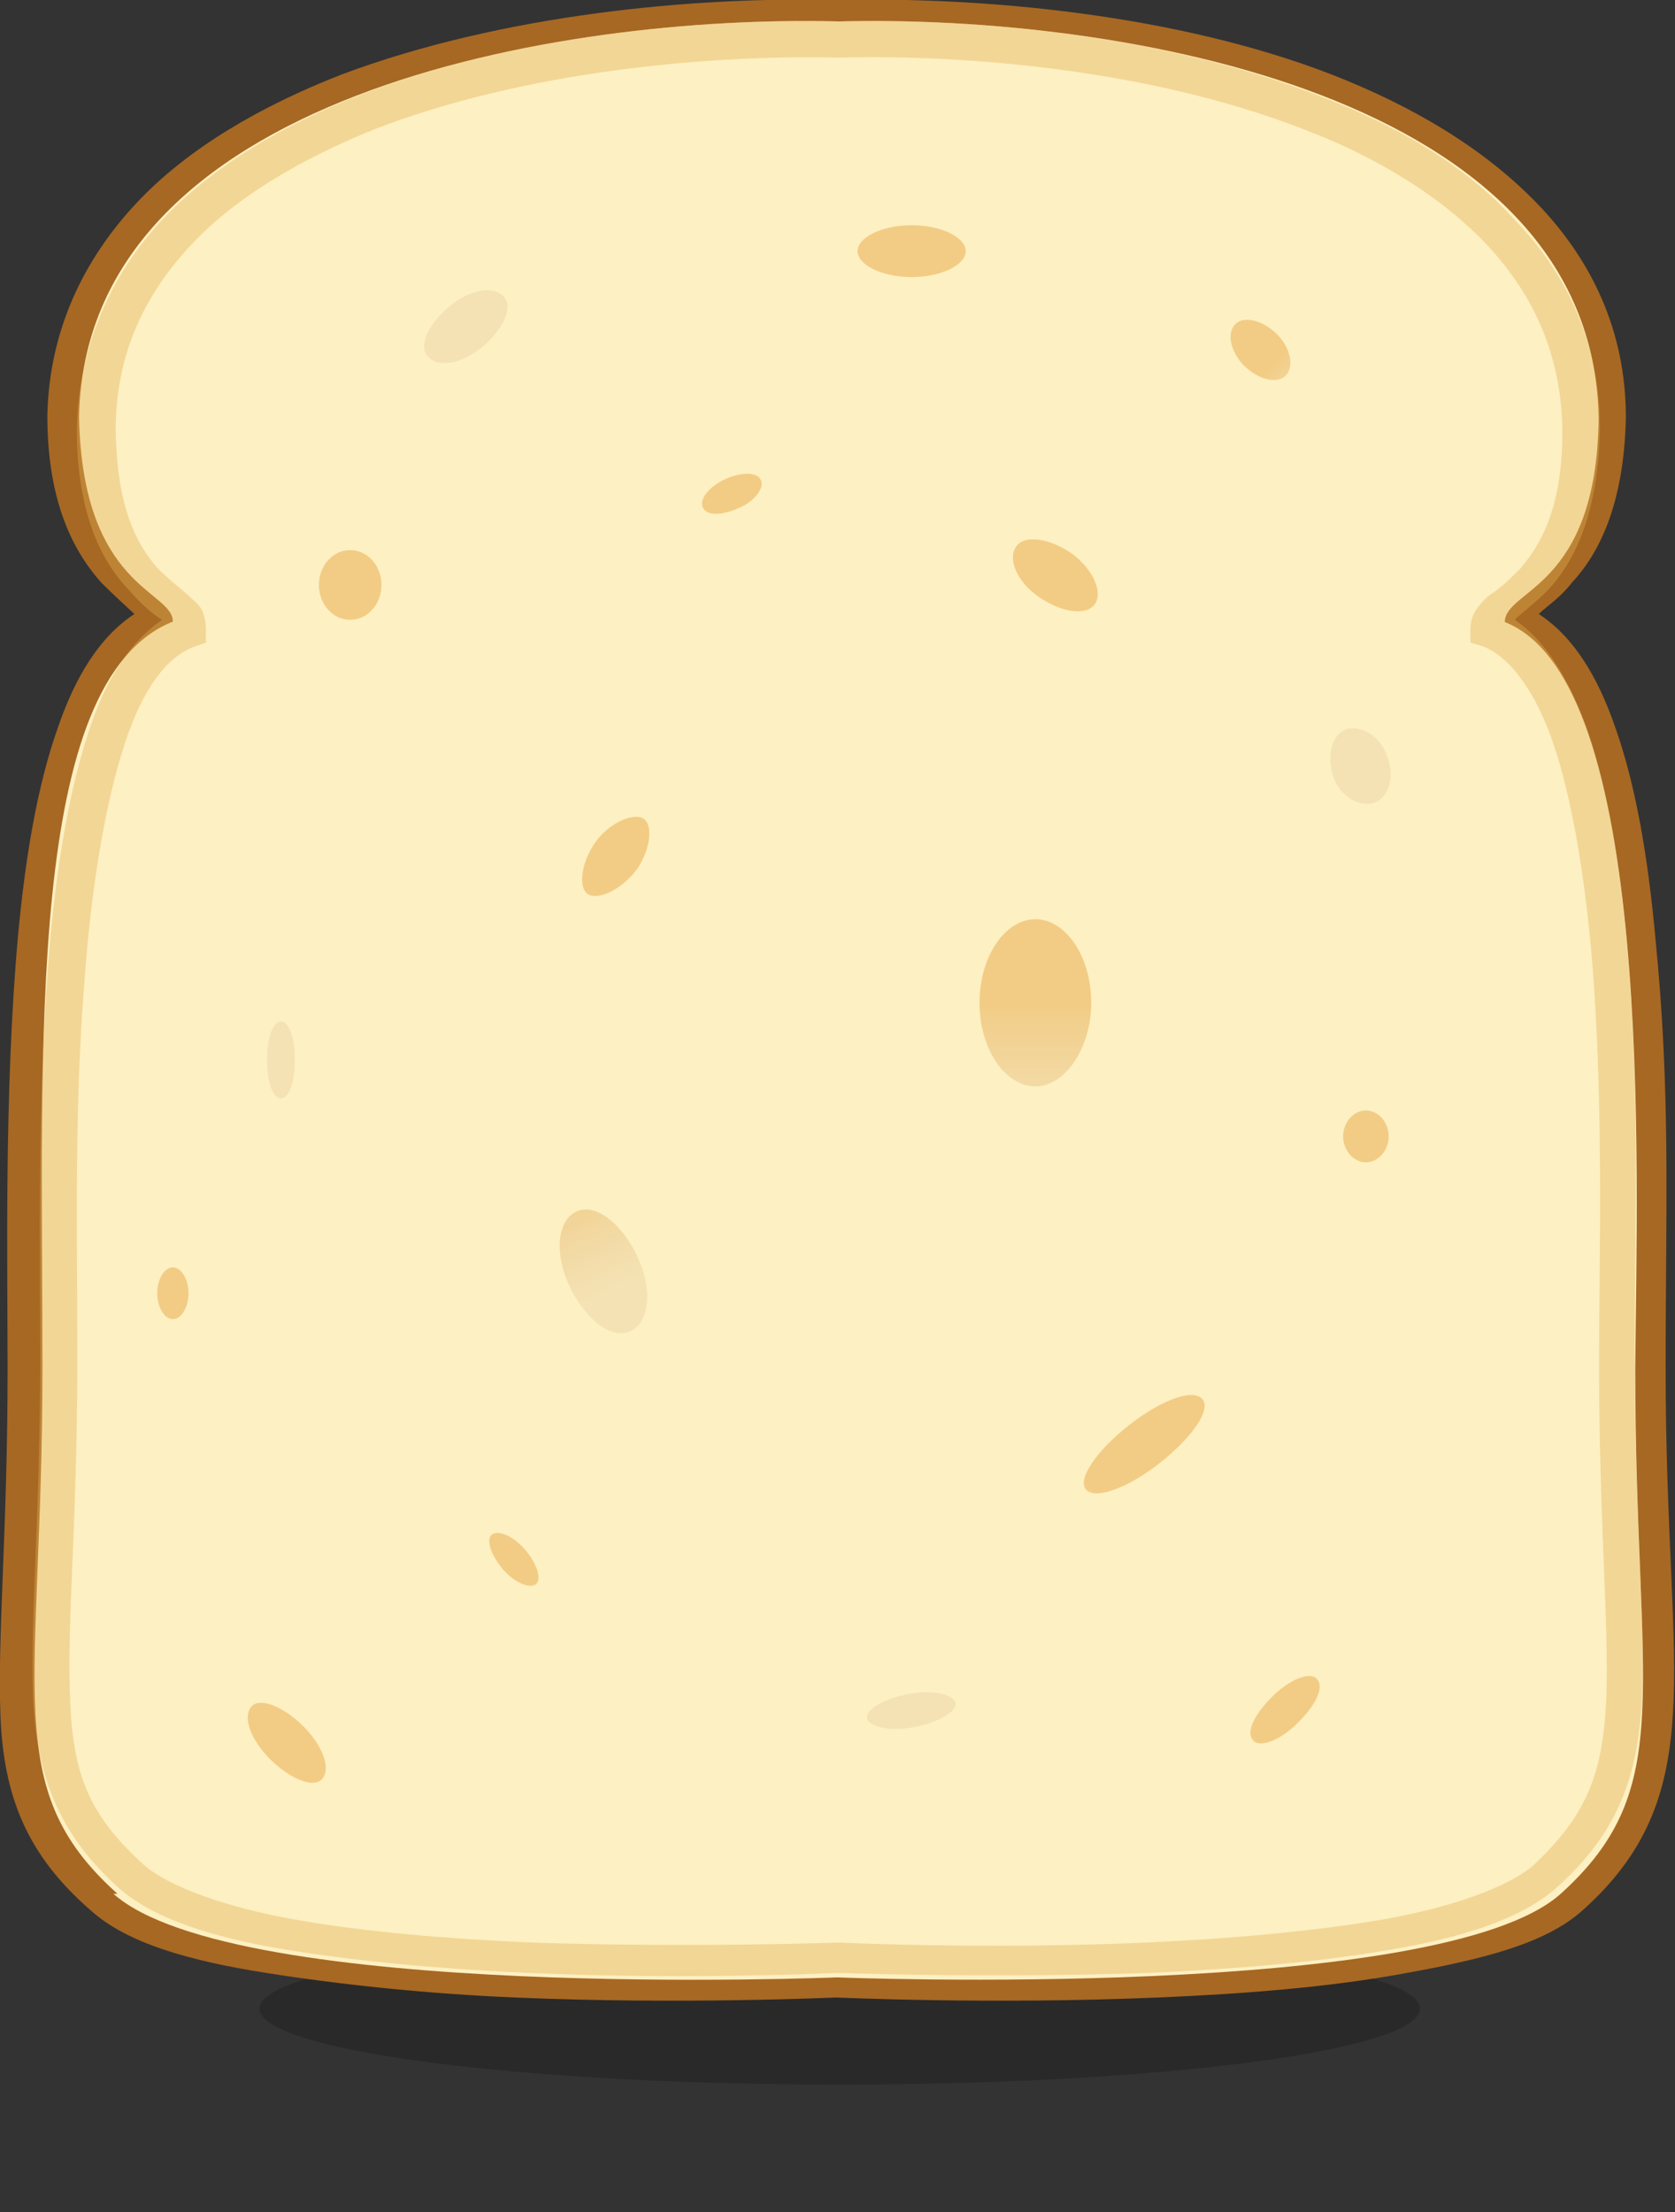 <?xml version="1.0" encoding="UTF-8"?>
<svg id="_レイヤー_1" data-name=" レイヤー 1" xmlns="http://www.w3.org/2000/svg" xmlns:xlink="http://www.w3.org/1999/xlink" version="1.1" viewBox="0 0 375 495">
  <rect x="0" y="0" width="375" height="495" fill="#333333" stroke="none"/>
  <defs>
    <style>
      .cls-1 {
        fill: #000;
        opacity: .2;
      }

      .cls-1, .cls-2, .cls-3, .cls-4, .cls-5, .cls-6, .cls-7, .cls-8, .cls-9, .cls-10, .cls-11, .cls-12, .cls-13, .cls-14, .cls-15, .cls-16, .cls-17, .cls-18, .cls-19, .cls-20, .cls-21, .cls-22, .cls-23 {
        stroke-width: 0px;
      }

      .cls-2 {
        fill: url(#_名称未設定グラデーション_16);
      }

      .cls-3 {
        fill: url(#_名称未設定グラデーション_10);
      }

      .cls-4 {
        fill: url(#_名称未設定グラデーション_18);
      }

      .cls-5 {
        fill: url(#_名称未設定グラデーション_13);
      }

      .cls-6 {
        fill: url(#_名称未設定グラデーション_11);
      }

      .cls-7 {
        fill: url(#_名称未設定グラデーション_14);
      }

      .cls-8 {
        fill: url(#_名称未設定グラデーション_19);
      }

      .cls-9 {
        fill: url(#_名称未設定グラデーション_12);
      }

      .cls-10 {
        fill: url(#_名称未設定グラデーション_15);
      }

      .cls-11 {
        fill: url(#_名称未設定グラデーション_17);
      }

      .cls-12 {
        fill: #fdf0c2;
      }

      .cls-13 {
        fill: url(#_名称未設定グラデーション);
      }

      .cls-14 {
        fill: url(#_名称未設定グラデーション_6);
      }

      .cls-15 {
        fill: url(#_名称未設定グラデーション_7);
      }

      .cls-16 {
        fill: url(#_名称未設定グラデーション_8);
      }

      .cls-17 {
        fill: url(#_名称未設定グラデーション_2);
      }

      .cls-18 {
        fill: url(#_名称未設定グラデーション_9);
      }

      .cls-19 {
        fill: url(#_名称未設定グラデーション_5);
      }

      .cls-20 {
        fill: url(#_名称未設定グラデーション_4);
      }

      .cls-21 {
        fill: url(#_名称未設定グラデーション_3);
      }

      .cls-22 {
        fill: #e2af53;
        fill-opacity: .4;
      }

      .cls-23 {
        fill: #a76823;
      }
    </style>
    <linearGradient id="_名称未設定グラデーション" data-name="名称未設定グラデーション" x1="199.4" y1="698.8" x2="199.4" y2="997.8" gradientTransform="translate(-11.6 -639.9)" gradientUnits="userSpaceOnUse">
      <stop offset="0" stop-color="#fff"/>
      <stop offset=".5" stop-color="#ffffec"/>
      <stop offset="1" stop-color="#ffffea"/>
    </linearGradient>
    <linearGradient id="_名称未設定グラデーション_2" data-name="名称未設定グラデーション 2" x1="417.9" y1="786.8" x2="417.9" y2="816.3" gradientTransform="translate(-144.3 -640.8) scale(.9 1.1)" gradientUnits="userSpaceOnUse">
      <stop offset="0" stop-color="#ebb45c" stop-opacity=".6"/>
      <stop offset="1" stop-color="#dfc295" stop-opacity=".3"/>
    </linearGradient>
    <linearGradient id="_名称未設定グラデーション_3" data-name="名称未設定グラデーション 3" x1="1432.2" y1="2263.2" x2="1432.2" y2="2293.2" gradientTransform="translate(-689.4 -764.9) rotate(-21.9) scale(.4 .5)" gradientUnits="userSpaceOnUse">
      <stop offset="0" stop-color="#ebb45c" stop-opacity=".6"/>
      <stop offset="1" stop-color="#dfc295" stop-opacity=".3"/>
    </linearGradient>
    <linearGradient id="_名称未設定グラデーション_4" data-name="名称未設定グラデーション 4" x1="2629.1" y1="185.7" x2="2629.1" y2="215.6" gradientTransform="translate(-744.8 -369.3) rotate(29.5) scale(.4 .6) skewX(-11.5)" gradientUnits="userSpaceOnUse">
      <stop offset="0" stop-color="#ebb45c" stop-opacity=".6"/>
      <stop offset="1" stop-color="#dfc295" stop-opacity=".3"/>
    </linearGradient>
    <linearGradient id="_名称未設定グラデーション_5" data-name="名称未設定グラデーション 5" x1="2711.7" y1="-457.7" x2="2711.7" y2="-428.1" gradientTransform="translate(-784.8 -238.9) rotate(51.9) scale(.4 1)" gradientUnits="userSpaceOnUse">
      <stop offset="0" stop-color="#ebb45c" stop-opacity=".6"/>
      <stop offset="1" stop-color="#dfc295" stop-opacity=".3"/>
    </linearGradient>
    <linearGradient id="_名称未設定グラデーション_6" data-name="名称未設定グラデーション 6" x1="2168" y1="-871.5" x2="2168" y2="-841.5" gradientTransform="translate(-818.5 -291.2) rotate(50.6) scale(.4 .7)" gradientUnits="userSpaceOnUse">
      <stop offset="0" stop-color="#ebb45c" stop-opacity=".6"/>
      <stop offset="1" stop-color="#dfc295" stop-opacity=".3"/>
    </linearGradient>
    <linearGradient id="_名称未設定グラデーション_7" data-name="名称未設定グラデーション 7" x1="537.3" y1="3452.1" x2="537.3" y2="3481.7" gradientTransform="translate(-1037.8 -721.7) rotate(-43.2) scale(.2 .5)" gradientUnits="userSpaceOnUse">
      <stop offset="0" stop-color="#ebb45c" stop-opacity=".6"/>
      <stop offset="1" stop-color="#dfc295" stop-opacity=".3"/>
    </linearGradient>
    <linearGradient id="_名称未設定グラデーション_8" data-name="名称未設定グラデーション 8" x1="5076.8" y1="1571.9" x2="5076.8" y2="1601.9" gradientTransform="translate(-952.5 -579.1) scale(.2 .5)" gradientUnits="userSpaceOnUse">
      <stop offset="0" stop-color="#ebb45c" stop-opacity=".6"/>
      <stop offset="1" stop-color="#dfc295" stop-opacity=".3"/>
    </linearGradient>
    <linearGradient id="_名称未設定グラデーション_9" data-name="名称未設定グラデーション 9" x1="3299.9" y1="-623.3" x2="3299.9" y2="-593.3" gradientTransform="translate(-863.9 -379.9) rotate(39.5) scale(.3 .4) skewX(-29.1)" gradientUnits="userSpaceOnUse">
      <stop offset="0" stop-color="#ebb45c" stop-opacity=".6"/>
      <stop offset="1" stop-color="#dfc295" stop-opacity=".3"/>
    </linearGradient>
    <linearGradient id="_名称未設定グラデーション_10" data-name="名称未設定グラデーション 10" x1="-498.1" y1="2386.8" x2="-498.1" y2="2416.8" gradientTransform="translate(-934.1 -981.7) rotate(-53.6) scale(.4 .7)" gradientUnits="userSpaceOnUse">
      <stop offset="0" stop-color="#ebb45c" stop-opacity=".6"/>
      <stop offset="1" stop-color="#dfc295" stop-opacity=".3"/>
    </linearGradient>
    <linearGradient id="_名称未設定グラデーション_11" data-name="名称未設定グラデーション 11" x1="627.5" y1="3018.5" x2="627.5" y2="3048.1" gradientTransform="translate(-903.7 -867.4) rotate(-44.3) scale(.3 .5)" gradientUnits="userSpaceOnUse">
      <stop offset="0" stop-color="#ebb45c" stop-opacity=".6"/>
      <stop offset="1" stop-color="#dfc295" stop-opacity=".3"/>
    </linearGradient>
    <linearGradient id="_名称未設定グラデーション_12" data-name="名称未設定グラデーション 12" x1="541.8" y1="1965.4" x2="541.8" y2="1995.3" gradientTransform="translate(-229.2 -643.4) scale(.8 .4)" gradientUnits="userSpaceOnUse">
      <stop offset="0" stop-color="#ebb45c" stop-opacity=".6"/>
      <stop offset="1" stop-color="#dfc295" stop-opacity=".3"/>
    </linearGradient>
    <linearGradient id="_名称未設定グラデーション_13" data-name="名称未設定グラデーション 13" x1="4889.1" y1="2354.6" x2="4889.1" y2="2384.5" gradientTransform="translate(-939.1 -581.2) scale(.2 .4)" gradientUnits="userSpaceOnUse">
      <stop offset="0" stop-color="#ebb45c" stop-opacity=".6"/>
      <stop offset="1" stop-color="#dfc295" stop-opacity=".3"/>
    </linearGradient>
    <linearGradient id="_名称未設定グラデーション_14" data-name="名称未設定グラデーション 14" x1="2490.2" y1="2290.2" x2="2490.2" y2="2320.2" gradientTransform="translate(-690.3 -590.1) scale(.4)" gradientUnits="userSpaceOnUse">
      <stop offset="0" stop-color="#ebb45c" stop-opacity=".6"/>
      <stop offset="1" stop-color="#dfc295" stop-opacity=".3"/>
    </linearGradient>
    <linearGradient id="_名称未設定グラデーション_15" data-name="名称未設定グラデーション 15" x1="-4765.2" y1="-2474.2" x2="-4765.2" y2="-2444.2" gradientTransform="translate(-1019.2 -833.9) rotate(-80.6) scale(.3 -.6) skewX(-31.4)" gradientUnits="userSpaceOnUse">
      <stop offset="0" stop-color="#ebb45c" stop-opacity=".6"/>
      <stop offset="1" stop-color="#dfc295" stop-opacity=".3"/>
    </linearGradient>
    <linearGradient id="_名称未設定グラデーション_16" data-name="名称未設定グラデーション 16" x1="-435.4" y1="2299.2" x2="-435.4" y2="2329.1" gradientTransform="translate(-931.9 -856.4) rotate(-44.9) scale(.4 .7)" gradientUnits="userSpaceOnUse">
      <stop offset="0" stop-color="#ebb45c" stop-opacity=".6"/>
      <stop offset="1" stop-color="#dfc295" stop-opacity=".3"/>
    </linearGradient>
    <linearGradient id="_名称未設定グラデーション_17" data-name="名称未設定グラデーション 17" x1="1407.9" y1="1540.7" x2="1407.9" y2="1570.3" gradientTransform="translate(-625.5 -625) scale(.5)" gradientUnits="userSpaceOnUse">
      <stop offset="0" stop-color="#ebb45c" stop-opacity=".6"/>
      <stop offset="1" stop-color="#dfc295" stop-opacity=".3"/>
    </linearGradient>
    <linearGradient id="_名称未設定グラデーション_18" data-name="名称未設定グラデーション 18" x1="327.2" y1="1486.3" x2="327.2" y2="1516.3" gradientTransform="translate(-599.3 -876.4) rotate(-24.1) scale(.6 .9)" gradientUnits="userSpaceOnUse">
      <stop offset="0" stop-color="#ebb45c" stop-opacity=".6"/>
      <stop offset="1" stop-color="#dfc295" stop-opacity=".3"/>
    </linearGradient>
    <linearGradient id="_名称未設定グラデーション_19" data-name="名称未設定グラデーション 19" x1="4306.9" y1="-510.7" x2="4306.9" y2="-480.7" gradientTransform="translate(-856.1 -308.2) rotate(45.9) scale(.3 .6)" gradientUnits="userSpaceOnUse">
      <stop offset="0" stop-color="#ebb45c" stop-opacity=".6"/>
      <stop offset="1" stop-color="#dfc295" stop-opacity=".3"/>
    </linearGradient>
  </defs>
  <ellipse class="cls-1" cx="188" cy="449.5" rx="129.9" ry="17"/>
  <path class="cls-13" d="M26.2,423.7c-26.5-23.8-16.7-45.2-16.7-117.6s-3.9-153.8,29.2-167c0-7-20.2-7.4-21-45.6C18.8,21.1,125.5,3.2,187.8,4.8c62.3-1.6,169,16,170.1,88.8-.4,38.2-21,38.2-21,45.6,33.5,13.2,29.6,121.1,29.2,167,0,72.4,9.7,93.8-16.7,117.6-26.9,24.1-162,18.7-162,18.7,0,0-134.7,5.5-162-18.7h.8Z"/>
  <path class="cls-23" d="M187.8,0c-31.9-.8-75.1,3.1-111.4,16.7-17.9,7-34.3,16.4-45.9,28.8-11.7,12.5-19.5,28.4-19.9,47.5h0c0,19.9,6.2,30.8,12.1,37.4,3.1,3.1,5.8,5.5,7.4,7-7.8,5.1-13.2,14-17.1,25.3-4.7,13.2-7.4,29.6-9,47.1-3.1,34.7-2.3,73.6-2.3,96.6,0,36.2-2.3,59.6-1.6,77.5s5.8,31.1,20.2,43.6c8.2,7.4,22.2,11.3,39.3,14,17.1,2.7,36.6,4.7,55.7,5.5,37.4,1.6,71.3,0,72,0h0c.4,0,34.3,1.6,72,0,19.1-.8,38.5-2.3,55.7-5.5,17.1-3.1,31.1-6.6,39.3-14,14-12.5,19.1-25.7,20.2-43.6,1.2-17.9-1.6-41.3-1.6-77.5s1.2-61.5-2.3-96.6c-1.6-17.5-4.3-33.9-9-47.1-3.9-11.3-9.3-20.2-17.1-25.3,1.6-1.6,4.7-3.5,7.4-7,5.8-6.2,11.7-17.1,12.1-37h0c0-19.5-7.8-35.4-19.9-47.9-12.1-12.5-28-21.8-45.9-28.8C263.4,3.2,220.1-.7,188.2,0h-.4ZM187.8,8.7h0c31.1-.8,74,3.1,108.2,16.4,17.1,6.6,32.3,15.2,42.8,26.5,10.5,11.3,17.1,24.9,17.5,42h0c0,18.3-5.1,26.5-9.7,31.5-2.3,2.3-4.7,4.3-7,6.2-1.2.8-1.9,1.6-3.1,3.1s-1.6,3.1-1.6,5.1v2.7l2.7,1.2c6.6,2.7,12.1,10.5,16.4,22.6,4.3,12.1,7,28,8.6,45.2,3.1,34.3,2.3,72.4,2.3,95.8,0,36.6,2.3,60,1.6,77.1-.8,16.7-4.3,26.5-17.1,37.8-5.5,5.1-18.7,9.3-35,12.1-16.4,2.7-36.2,4.3-54.9,5.1-37.4,1.6-71.6,0-71.6,0h0s-34.3,1.6-71.6,0c-18.7-.8-38.2-2.3-54.5-5.1-16.4-2.7-29.6-7.4-35-12.1-12.8-11.3-16.4-21-17.1-37.8-.8-16.7,1.6-40.5,1.6-77.1s-1.2-61.5,2.3-95.8c1.6-17.1,4.3-33.1,8.6-45.2,4.3-12.1,10.1-19.9,16.4-22.6l2.7-1.2v-2.7c0-1.9-.4-3.9-1.6-5.1s-1.9-2.3-3.1-3.1c-1.9-1.9-4.7-3.5-7-6.2-4.7-5.1-9.3-13.2-9.7-31.5h0c0-17.1,6.6-30.8,17.5-42,10.5-11.3,25.7-19.9,42.8-26.5,34.3-13.2,77.1-17.1,108.2-16.4h-.4Z"/>
  <path class="cls-12" d="M26.2,423.7c-26.5-23.8-16.7-45.2-16.7-117.6s-3.9-153.8,29.2-167c0-7-20.2-7.4-21-45.6C18.8,21.1,125.5,3.2,187.8,4.8c62.3-1.6,169,16,170.1,88.8-.4,38.2-21,38.2-21,45.6,33.5,13.2,29.6,121.1,29.2,167,0,72.4,9.7,93.8-16.7,117.6-26.9,24.1-162,18.7-162,18.7,0,0-134.7,5.5-162-18.7h.8Z"/>
  <path class="cls-22" d="M187.8,4.8c-30.8-.8-72.4,3.1-107.1,16.4-17.1,6.6-33.1,16-44.4,28-11.3,12.1-18.7,28-19.1,46.7h0c0,19.5,5.8,30,11.7,36.2,2.7,3.1,5.5,5.5,7.4,6.6h0c-7.4,5.1-12.8,13.6-16.4,24.9-4.3,12.8-7,29.2-8.6,45.9-3.1,34.3-2.3,72-2.3,94.6,0,35.4-2.3,58.4-1.6,75.9.8,17.5,5.8,30.4,19.1,42.4,7.8,7,21.4,11.3,38.2,14,16.7,2.7,35.4,4.3,53.7,5.1,36.2,1.6,68.5,0,69.3,0h0c.4,0,33.1,1.2,69.3,0,18.3-.8,37.4-2.3,53.7-5.1,16.4-2.7,30-7,37.8-14,13.6-12.1,18.3-24.9,19.1-42.4.8-17.5-1.6-40.5-1.6-75.9s1.2-60.3-1.9-94.6c-1.6-17.1-4.3-33.1-8.6-45.9-3.9-10.9-9-19.9-16.4-24.9h0c1.6-1.6,4.3-3.5,7.4-6.6,5.8-6.2,11.3-16.7,11.7-36.2h0c0-19.1-7.4-34.7-19.1-46.7-11.3-12.5-26.9-21.4-44.4-28C260.2,7.9,219,4,187.8,4.8h0ZM187.8,12.9h0c30-.8,70.9,3.1,104,16,16.4,6.2,31.1,15.2,41.3,26.1,10.1,10.9,16.4,24.1,16.7,41.3h0c0,17.9-5.1,25.7-9.3,30.8-2.3,2.3-4.3,4.3-6.6,5.8-1.2.8-1.9,1.6-3.1,3.1-1.2,1.6-1.6,3.1-1.6,5.1v2.7l2.7.8c6.2,2.3,12.1,10.5,16,22.2,3.9,11.7,6.6,27.6,8.2,44.4,3.1,33.5,1.9,70.9,1.9,93.8,0,35.8,2.3,58.8,1.6,75.5-.8,16.4-4.3,25.7-16.4,37-5.5,4.7-17.9,9.3-33.9,12.1-16,2.7-34.7,4.3-52.6,5.1-36.2,1.6-68.9,0-68.9,0h0s-32.7,1.2-68.9,0c-17.9-.8-37-2.3-52.6-5.1-15.6-2.7-28.4-7.4-33.9-12.1-12.5-11.3-16-20.2-16.7-37-.8-16.7,1.6-39.7,1.6-75.5s-.8-60.3,2.3-93.8c1.6-16.7,4.3-32.3,8.2-44.4,3.9-12.1,9.3-19.9,16-22.2l2.3-.8v-2.7c0-1.9-.4-3.9-1.2-5.1s-1.9-1.9-3.1-3.1c-1.9-1.6-4.3-3.5-6.6-5.8-4.3-5.1-9-12.8-9.3-30.8h0c0-16.7,6.2-30,16.7-41.3,10.1-10.9,24.9-19.5,41.3-26.1,33.1-12.8,74-16.7,104-16h0Z"/>
  <path class="cls-17" d="M244.3,224.4c0,10.1-5.8,18.7-12.5,18.7s-12.5-8.2-12.5-18.7,5.8-18.7,12.5-18.7,12.5,8.2,12.5,18.7Z"/>
  <path class="cls-21" d="M310.5,169.1c1.9,4.7.4,9.3-2.7,10.5s-7.8-1.2-9.3-5.8-.4-9.3,2.7-10.5c3.1-1.2,7.8,1.2,9.3,5.8Z"/>
  <path class="cls-20" d="M142.7,194.4c-3.5,4.7-8.6,7-10.9,5.8s-1.9-6.6,1.2-11.3c3.1-4.7,8.6-7,10.9-5.8s1.9,6.6-1.2,11.3Z"/>
  <path class="cls-19" d="M259.5,327.5c-7,5.5-14.4,8.2-16.4,5.8-1.9-2.3,2.3-8.6,9.7-14.4,7.4-5.8,14.4-8.2,16.4-5.8s-2.3,8.6-9.7,14.4Z"/>
  <path class="cls-14" d="M108,77.6c-4.7,3.9-9.7,4.7-12.1,2.3s0-7.4,4.7-11.3c4.7-3.9,9.7-4.7,12.1-2.3,2.3,2.3,0,7.4-4.7,11.3Z"/>
  <path class="cls-15" d="M117.4,346.6c2.7,3.1,3.9,6.6,2.7,7.8s-4.7,0-7.4-3.1-3.9-6.6-2.7-7.8c1.2-1.2,4.7,0,7.4,3.1Z"/>
  <path class="cls-16" d="M66,237.2c0,4.7-1.2,8.6-3.1,8.6s-3.1-3.9-3.1-8.6,1.2-8.6,3.1-8.6,3.1,3.9,3.1,8.6Z"/>
  <path class="cls-18" d="M166.8,113c-3.5,1.9-7.4,2.7-9,1.2-1.6-1.6,0-4.3,3.1-6.2,3.1-1.9,7.4-2.7,9-1.2s0,4.3-3.1,6.2Z"/>
  <path class="cls-3" d="M240,123.9c4.7,3.5,7,8.6,5.1,11.3-1.9,2.7-7.4,1.9-12.5-1.6-5.1-3.5-7-8.6-5.1-11.3,1.9-2.7,7.4-1.9,12.5,1.6Z"/>
  <path class="cls-6" d="M285.9,74.8c3.1,3.1,3.9,7.4,1.9,9.3s-6.2.8-9.3-2.3-3.9-7.4-1.9-9.3c1.9-1.9,6.2-.8,9.3,2.3Z"/>
  <path class="cls-9" d="M216.2,56.2c0,3.1-5.5,5.8-12.1,5.8s-12.1-2.7-12.1-5.8,5.5-5.8,12.1-5.8,12.1,2.7,12.1,5.8Z"/>
  <path class="cls-5" d="M42.2,289.4c0,3.1-1.6,5.8-3.5,5.8s-3.5-2.7-3.5-5.8,1.6-5.8,3.5-5.8,3.5,2.7,3.5,5.8Z"/>
  <path class="cls-7" d="M310.9,254.3c0,3.1-2.3,5.8-5.1,5.8s-5.1-2.7-5.1-5.8,2.3-5.8,5.1-5.8,5.1,2.7,5.1,5.8Z"/>
  <path class="cls-10" d="M204.6,378.9c-5.5.8-10.1,3.1-10.5,5.1-.4,1.9,3.9,3.5,9.3,2.7,5.5-.8,10.1-3.1,10.5-5.1s-3.9-3.5-9.3-2.7Z"/>
  <path class="cls-2" d="M67.9,386.3c4.3,4.3,6.2,9.3,4.3,11.7s-7.4,0-11.7-4.3-6.2-9.3-4.3-11.7,7.4,0,11.7,4.3Z"/>
  <path class="cls-11" d="M85.4,130.9c0,4.3-3.1,7.8-7,7.8s-7-3.5-7-7.8,3.1-7.8,7-7.8,7,3.5,7,7.8Z"/>
  <path class="cls-4" d="M142.7,281.2c3.5,7.4,2.7,14.8-1.6,16.7s-10.1-2.7-13.6-10.1c-3.5-7.4-2.7-14.8,1.6-16.7,4.3-1.9,10.1,2.7,13.6,10.1Z"/>
  <path class="cls-8" d="M290.6,385.5c-3.9,3.9-8.6,5.8-10.1,3.9-1.6-1.9.4-5.8,4.3-9.7s8.6-5.8,10.1-3.9c1.6,1.9-.4,5.8-4.3,9.7Z"/>
</svg>